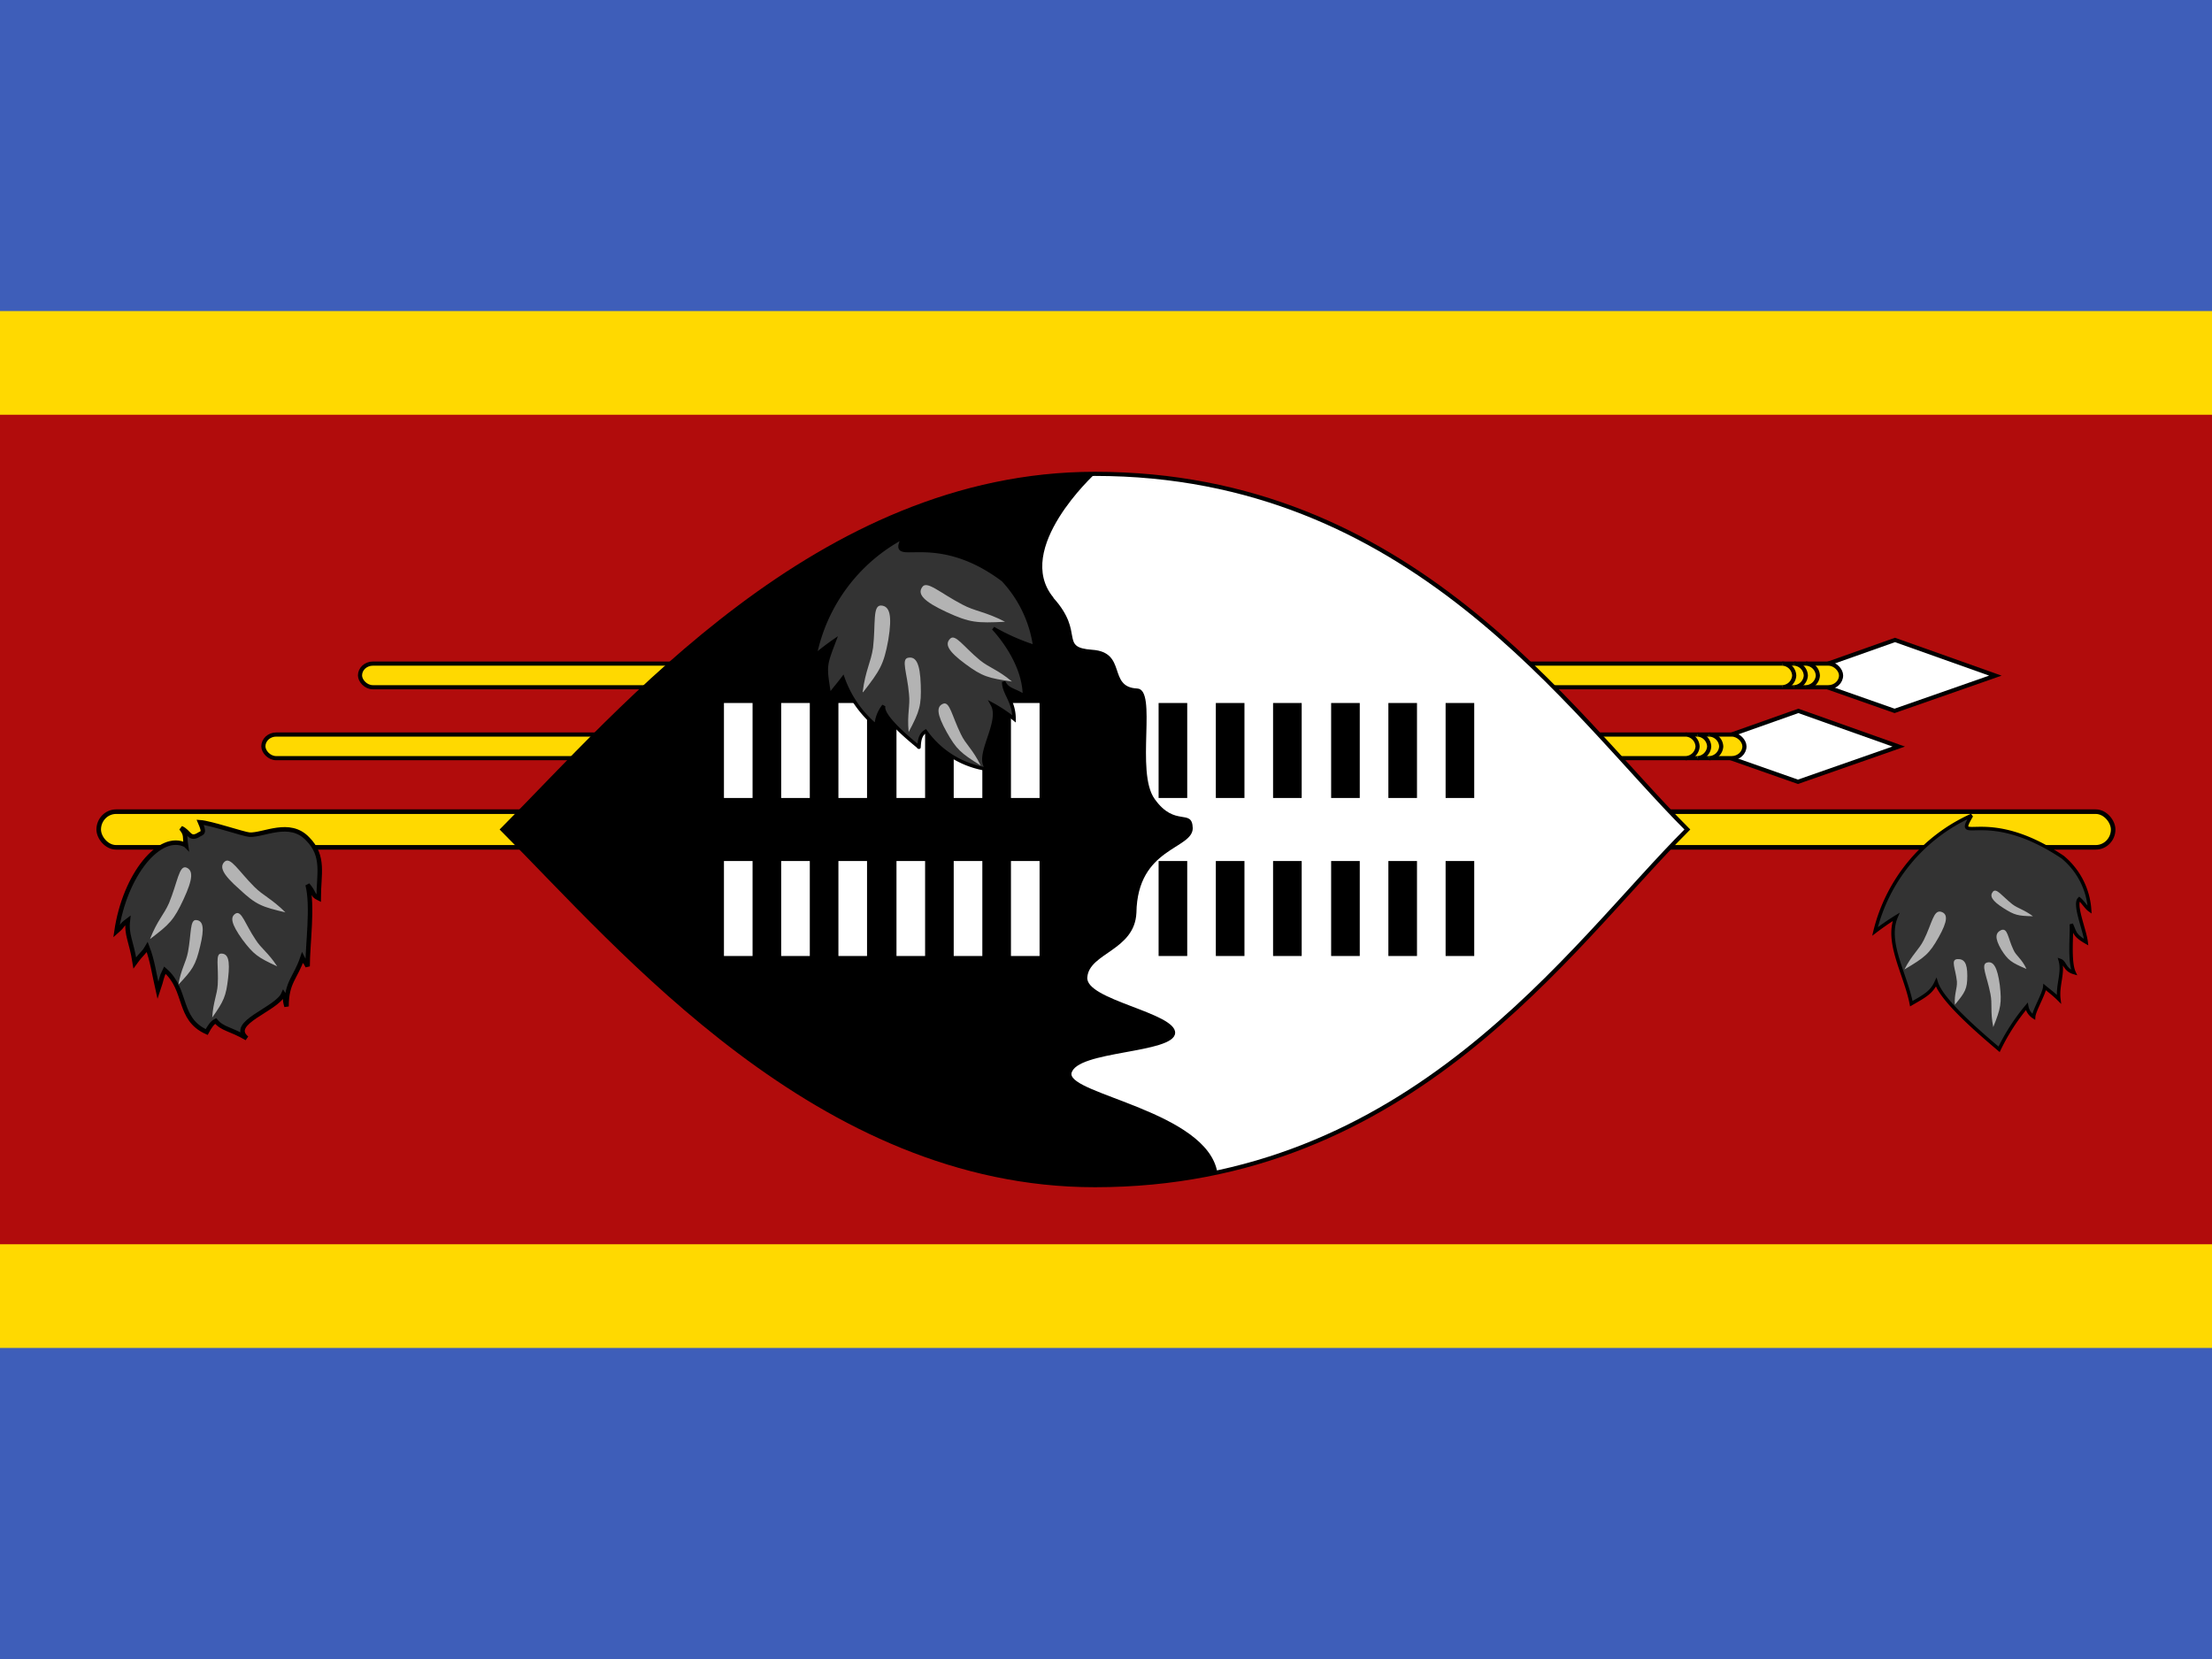 <svg xmlns="http://www.w3.org/2000/svg" xmlns:xlink="http://www.w3.org/1999/xlink" id="flag-icons-sz" viewBox="0 0 640 480">
  <path fill="#3e5eb9" d="M0 0h640v480H0Z"/>
  <path fill="#ffd900" d="M0 90h640v300H0Z"/>
  <path fill="#b10c0c" d="M0 120h640v240H0Z"/>
  <g fill="#ffd900" stroke="#000" transform="translate(-43.2) scale(1.2)">
    <g id="sz-a">
      <path fill="#fff" d="m492.9 154.3-24.3 8.6 24.2 8.5 24.3-8.5z"/>
      <rect width="357.1" height="5.7" x="122.8" y="160" rx="3.1" ry="2.9"/>
      <path d="M471.4 165.7a3 3 0 0 0 2.9-2.8 3 3 0 0 0-2.9-2.9m-2.8 5.7a3 3 0 0 0 2.8-2.8 3 3 0 0 0-2.8-2.9m-2.9 5.7a3 3 0 0 0 2.9-2.8 3 3 0 0 0-2.9-2.9"/>
    </g>
    <use xlink:href="#sz-a" width="100%" height="100%" x="-23.3" y="17.1"/>
    <rect width="485.7" height="8.6" x="59.8" y="195.7" stroke-width="1.1" rx="4.2" ry="4.3"/>
  </g>
  <path fill="#fff" stroke="#000" stroke-width="1.2" d="M488.2 240c-34.3 34.3-80 102.9-171.4 102.9-80 0-137.1-68.6-171.4-102.9 34.2-34.3 91.4-102.9 171.4-102.9 91.4 0 137.1 68.6 171.4 102.9z"/>
  <path d="M304.8 173c9.2 10.2 1.5 14.3 11.2 15 10.2.7 4.4 10.8 13 11.2 6 .2-.6 24.2 5.1 32 5.9 8.3 10.8 2.5 11 8.4 0 6.2-16 5.5-16.3 24.5-.5 10.9-13.6 11.6-14.2 18.6-.8 6.6 25.8 10.3 25.4 16.2-.3 6-28.7 5-30 11.7-.6 6 39 11 42.2 28.5-6 2-22.7 3.7-35.4 3.8-80 0-137.1-68.6-171.4-103 34.3-34.2 91.4-102.8 171.4-102.8 0 0-23.7 21.7-12 35.8z"/>
  <g stroke="#fff" transform="translate(-43.2) scale(1.2)">
    <g id="sz-d" stroke-width="6.9">
      <g id="sz-c">
        <path id="sz-b" d="M214 192.4v-22.9m13.8 0v22.9m13.8-22.9v22.9"/>
        <use xlink:href="#sz-b" width="100%" height="100%" y="38.1"/>
      </g>
      <use xlink:href="#sz-c" width="100%" height="100%" x="41.6"/>
    </g>
  </g>
  <use xlink:href="#sz-d" width="100%" height="100%" x="104.8" stroke="#000" transform="translate(-43.2) scale(1.2)"/>
  <g fill="#a70000">
    <path fill="#333" stroke="#000" d="M570.4 236c-5.2 8.9 4-3 26.4 12a21.6 21.6 0 0 1 7.8 15.3c-1-.7-1.9-2.3-3-3.2-1.6 1.6 1.6 9 2 12.5-3.5-2-3.2-2.8-4.3-5.2.2 2.8-.7 10.8.8 14-2.8-.8-2.6-3-4-3.5 1 3.5-.9 7.2-.4 11.2-1.6-1.6-3.4-2.9-4.1-3.5-.2 2-3.1 6.8-3.2 8.6a4.5 4.5 0 0 1-2-3 59.2 59.2 0 0 0-8 12.4c-4.7-4-16.6-14-18.2-19.4-1.4 3-3.4 4-7.2 6.2-1.6-8.4-7.5-17.8-4.4-25.1a75.2 75.2 0 0 0-6.1 4.2 49.6 49.6 0 0 1 28-33.6z"/>
    <path fill="#b3b3b3" d="M551 280.5c2.2-4.3 4.2-5.7 5.6-8.5 2.4-4.8 2.8-8.8 5-8.2 2 .6 2 2.6-.7 7.4-2.7 4.8-4 5.8-9.9 9.3zm14.6 10.2c-.2-3.2.7-4.6.6-6.7-.4-3.8-1.9-6.3.1-6.5 2-.1 2.9 1.1 2.9 4.8 0 3.8-.6 4.8-3.6 8.4zm11.1 6.4c-.9-4.5-.2-6.5-.8-9.5-1-5.2-2.9-8.6-1-9.1 1.8-.5 3 1.2 3.7 6.5.6 5.2.3 6.7-1.9 12.2zm11.5-32c-2.7-2-4.3-2.2-6-3.5-3-2.4-4.6-4.8-5.6-3.6-1 1.2-.3 2.6 3 4.7s4.2 2.3 8.6 2.4zm-1.9 15.2c-1.4-3-3-3.7-3.8-5.6-1.6-3.4-1.6-6.3-3.5-5.6-1.7.8-1.9 2.3 0 5.6 2 3.2 3 3.8 7.2 5.6z"/>
    <path fill="#333" stroke="#000" stroke-width="1.3" d="M53.8 244.6c-.4-2.6.2-3-1.4-5 2.4 1 2.4 3.7 5.3 1.8 1-.5 1.5-.5.2-3.5 3 .2 12.7 3.5 14.3 3.6 4.1.2 11.6-4.3 16.8 1.2 5 5 3.2 10.3 3.2 17.2-2-1-1-1.3-3.2-3.9 1.6 6.2 0 17.1 0 23.6-.8-1.6-.7-.9-1.5-2.5-2 5.9-4.6 7-4.6 14.1-.8-2.8 0-2.2-.9-3.6-2 4.5-16 8.3-10.6 12.8-4.8-2.8-7-2.6-9-5-1 .5-1.8 1.7-2.6 3.2-8.5-3.8-5.5-12.2-12.1-17.9-1.2 2.4-.7 2.1-2 5.9-1.2-5.3-1.6-8.7-3.1-12.6-1.3 2.2-1.2 1.3-3.6 4.6-1-6.4-2.5-8-2-12.3-2.4 1.8-.8 1-3.3 3.2 2.4-16.5 12.6-28.8 20-25z"/>
    <path fill="#b3b3b3" d="M43.4 271.7c2.1-5.4 4-7 5.5-10.4 2.5-6.1 2.9-11 5-10.3 2 .8 2 3.2-.8 9.2-2.8 6-4 7.2-9.7 11.5zm8.2 13.3c.8-4.8 2.2-6.4 2.8-9.6 1-5.4.5-9.4 2.4-9.2 2 .2 2.4 2.3 1.1 7.6-1.3 5.5-2.2 6.8-6.4 11.2zm9.8 9.4c.3-4.6 1.4-6.5 1.6-9.5.3-5.2-.8-9 1-9 2 0 2.6 1.9 2 7.1-.6 5.2-1.2 6.6-4.6 11.4zM82.6 264c-4-4-6.4-4.8-9-7.4-4.6-4.6-6.9-8.8-8.6-7.3-1.6 1.5-.6 3.7 4.3 8 4.8 4.5 6.5 5.1 13.4 6.7zm-2.4 15.6c-2.6-4-4.6-5.1-6.3-7.8-3-4.5-4-8.4-5.7-7.5-1.7 1-1.3 3 1.9 7.5 3.3 4.4 4.5 5.2 10.1 7.8z"/>
    <path fill="#333" stroke="#000" d="M261.4 155.4c-4.8 9.2 8.3-3 28.8 12.4a35.4 35.4 0 0 1 9.2 19.3 61.7 61.7 0 0 1-12-5.3s9 9.2 9 19.6c-3.2-2-4.8-1.7-6-4.1 0 3.3 3 5.5 3 10.7a42.4 42.4 0 0 0-6.3-4.2c3 5.3-5.5 15.5-1.2 18.8a26.6 26.6 0 0 1-18.1-11c-1.6 1-1.8 2.7-1.9 4.6.3.1-11.3-8.7-10.2-12a10.1 10.1 0 0 0-2.2 5.8 31.7 31.7 0 0 1-9.6-13.8c-1.8 2.4-2 2.4-3.9 5-1.4-8.7-1.4-8.4 1.4-15.8a69 69 0 0 0-5.6 4.3 50 50 0 0 1 25.6-34.3z"/>
    <path fill="#b3b3b3" d="M249.6 200.2c.8-6.3 2.4-8.6 3-12.8.8-7-.2-12.4 2.4-12.2 2.4.2 3.2 2.8 2 10-1.3 7.1-2.4 8.8-7.3 15.1zm13.3 11.6c-.5-5.2.5-7.6.1-11-.5-6-2.4-10.2-.2-10.5 2.2-.4 3.4 1.6 3.6 7.8.2 6-.3 7.7-3.5 13.7zm20.8 9.6c-2.3-4.7-4.3-6-5.7-9-2.6-5.3-3.2-9.5-5.1-8.8-2 .8-1.9 3 1 8.2 2.8 5 4.1 6.1 9.7 9.6zm7.1-41.5c-5.8-3-8.7-3-12.4-5-6.5-3.4-10.3-7.1-11.6-5-1.4 2 .4 4.1 7.1 7.2 6.7 3.1 8.8 3.2 16.8 2.8zm2 17.3c-4-3.4-6.6-4-9.3-6.2-4.8-4-7.1-7.7-8.6-6.2-1.6 1.6-.6 3.6 4.4 7.3 5 3.7 6.7 4.1 13.6 5.1z"/>
  </g>
</svg>
